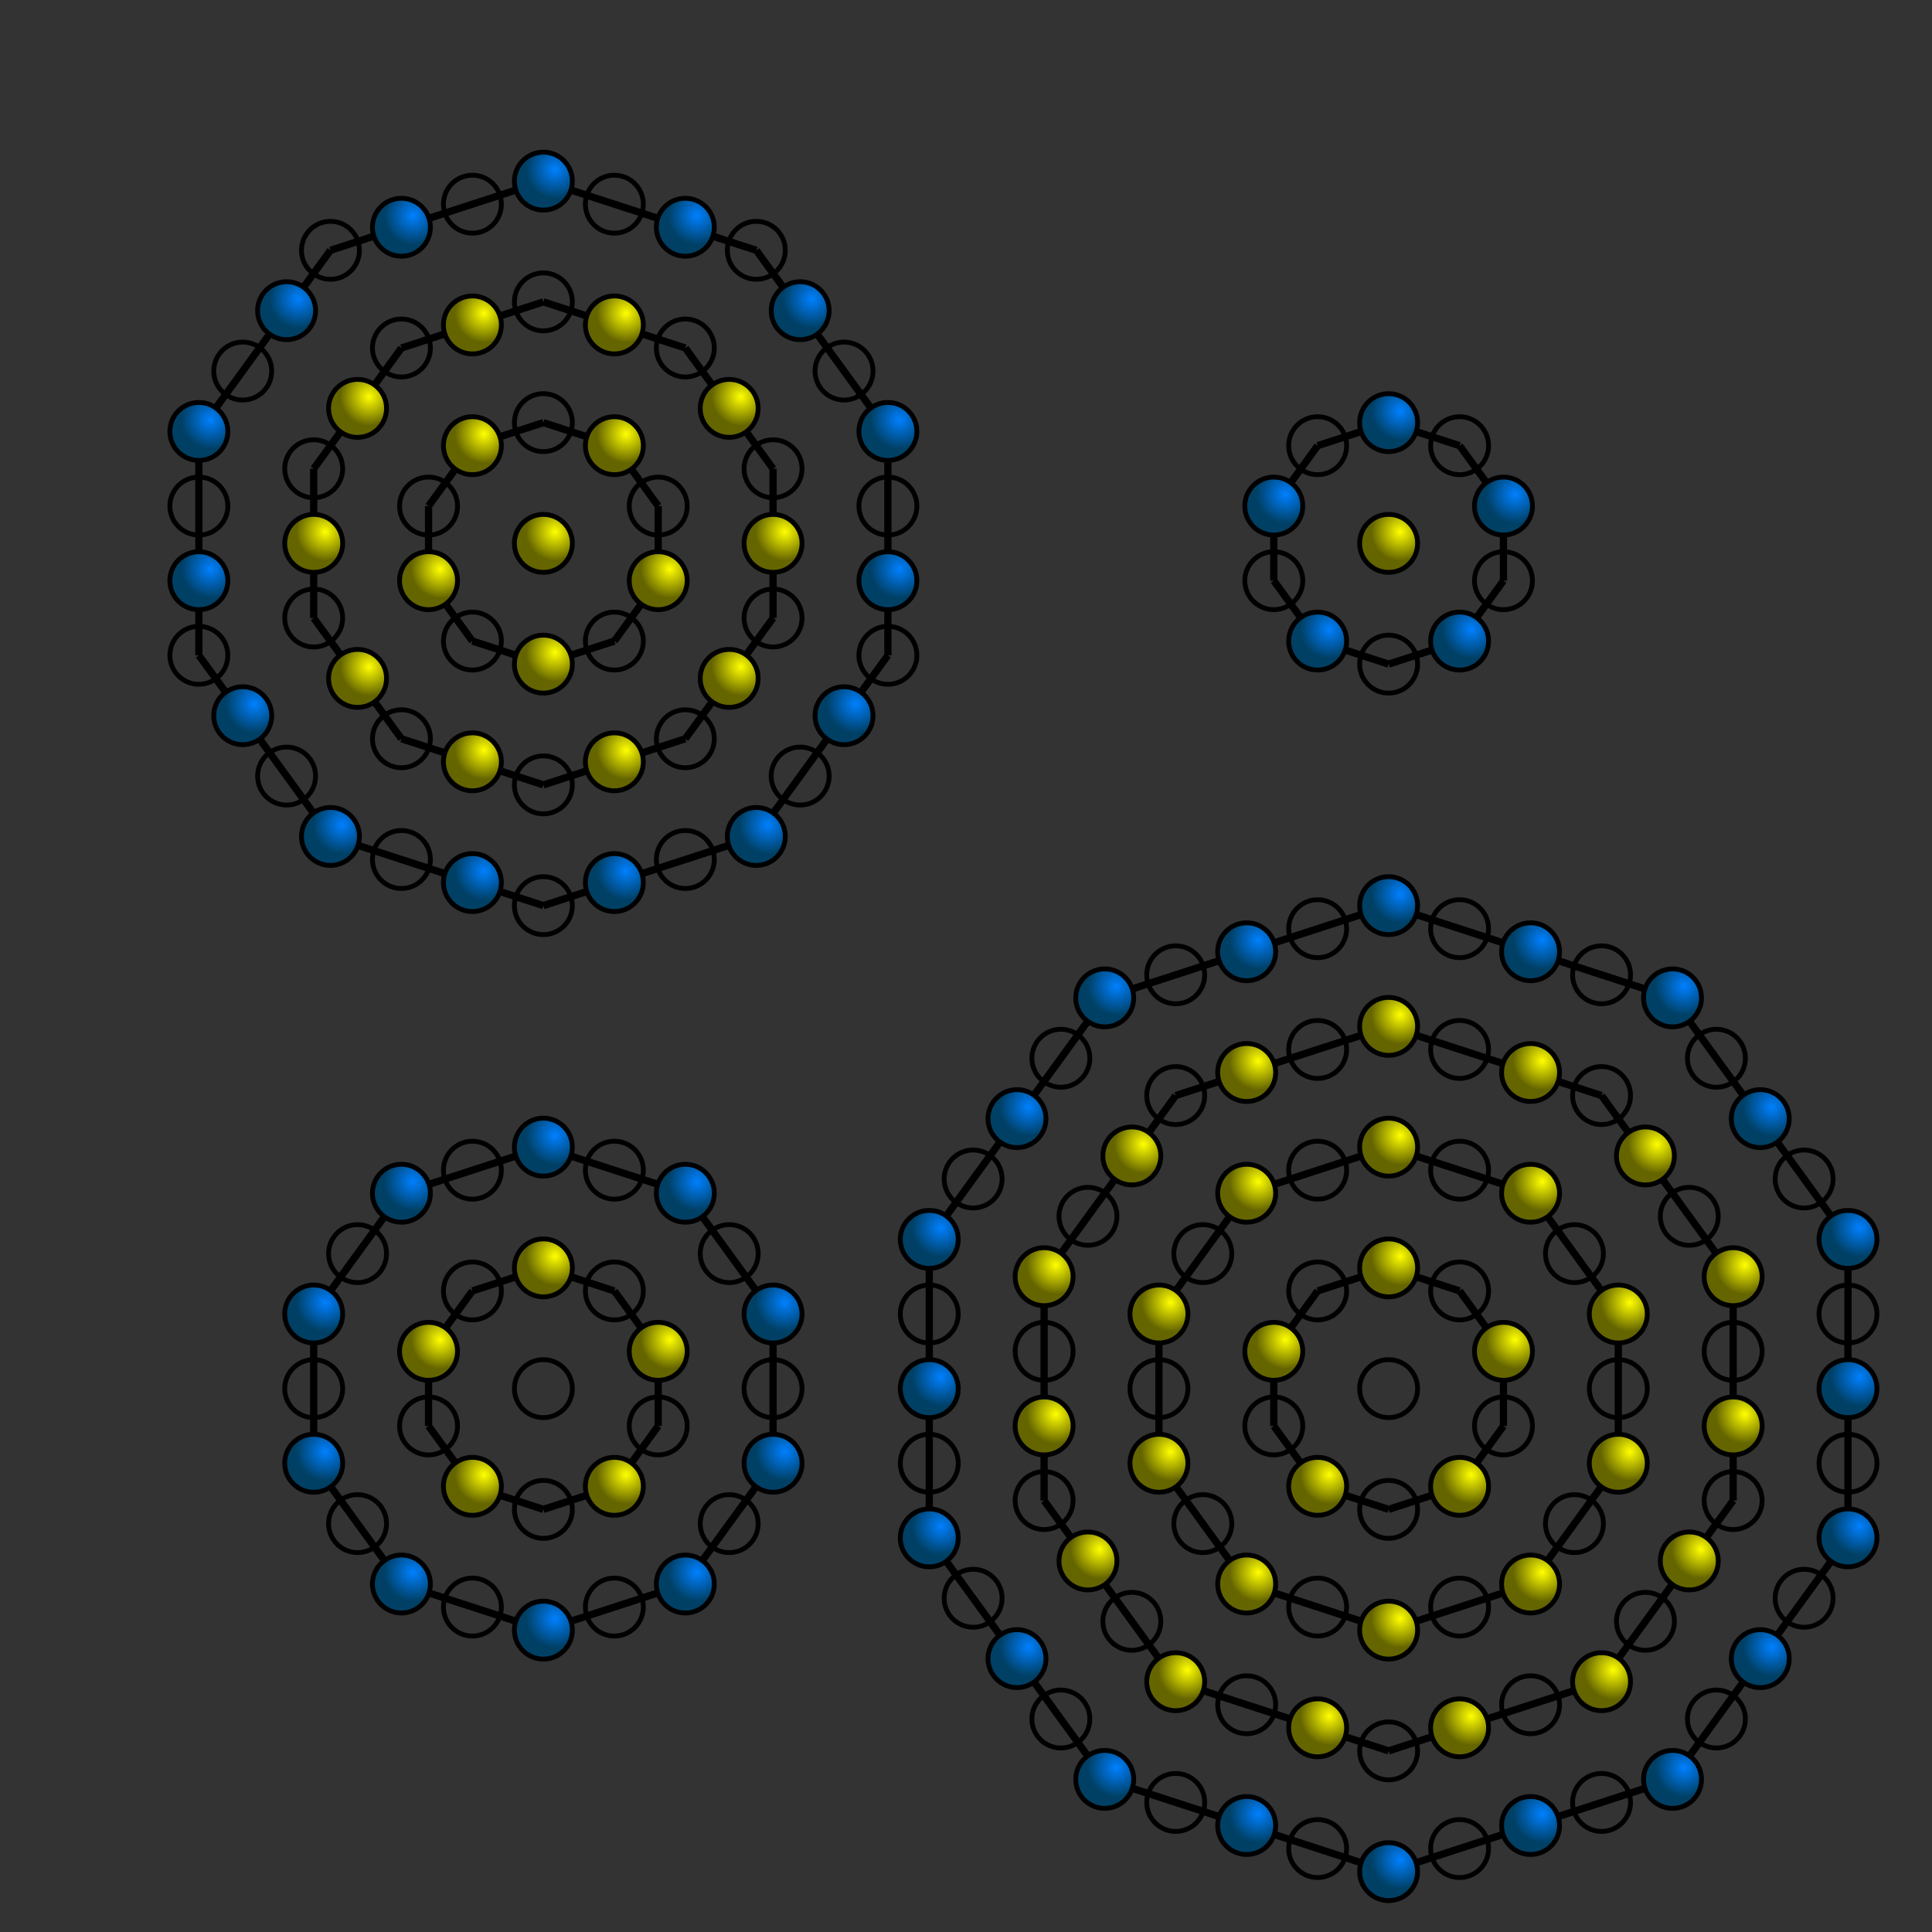 <svg xmlns="http://www.w3.org/2000/svg" xmlns:xlink="http://www.w3.org/1999/xlink" version="1.0" width="800" height="800"><rect width="100%" height="100%" fill="#333333" stroke="none"/><defs><radialGradient xlink:href="#a" id="c" cx=".7" cy=".3" r=".5"/><radialGradient xlink:href="#b" id="d" cx=".7" cy=".3" r=".5"/><linearGradient id="a"><stop style="stop-color:#ff0;stop-opacity:1" offset="0"/><stop style="stop-color:#656500;stop-opacity:1" offset="1"/></linearGradient><linearGradient id="b"><stop style="stop-color:#0080ff;stop-opacity:1" offset="0"/><stop style="stop-color:#004065;stop-opacity:1" offset="1"/></linearGradient></defs><path style="fill:none;stroke:#000;stroke-width:3;stroke-opacity:1;stroke-dasharray:none" d="m225 175 29.389 9.549M254.389 184.549l18.164 25M272.553 209.549v30.902M272.553 240.451l-18.164 25M254.389 265.451 225 275M225 275l-29.389-9.549M195.611 265.451l-18.164-25M177.447 240.451v-30.902M177.447 209.549l18.164-25M195.611 184.549 225 175M225 125l58.779 19.098M283.779 144.098l36.327 50M320.106 194.098v61.804M320.106 255.902l-36.327 50M283.779 305.902 225 325M225 325l-58.779-19.098M166.221 305.902l-36.327-50M129.894 255.902v-61.804M129.894 194.098l36.327-50M166.221 144.098 225 125M225 75l88.168 28.647M313.168 103.647l54.49 75M367.658 178.647v92.706M367.658 271.353l-54.49 75M313.168 346.353 225 375M225 375l-88.168-28.647M136.832 346.353l-54.491-75M82.341 271.353v-92.706M82.341 178.647l54.491-75M136.832 103.647 225 75"/><circle cx="225" cy="225" r="12" style="opacity:1;color:#000;fill:url(#c);fill-opacity:1;fill-rule:evenodd;stroke:#000;stroke-width:2;stroke-opacity:1;stroke-dasharray:none"/><circle cx="225" cy="175" r="12" style="opacity:1;color:#000;fill:url(#c);fill-opacity:1;fill-rule:evenodd;stroke:#000;stroke-width:2;stroke-opacity:1;stroke-dasharray:none"/><circle cx="254.389" cy="184.549" r="12" style="opacity:1;color:#000;fill:url(#c);fill-opacity:1;fill-rule:evenodd;stroke:#000;stroke-width:2;stroke-opacity:1;stroke-dasharray:none"/><circle cx="272.553" cy="209.549" r="12" style="opacity:1;color:#000;fill:url(#c);fill-opacity:1;fill-rule:evenodd;stroke:#000;stroke-width:2;stroke-opacity:1;stroke-dasharray:none"/><circle cx="272.553" cy="240.451" r="12" style="opacity:1;color:#000;fill:url(#c);fill-opacity:1;fill-rule:evenodd;stroke:#000;stroke-width:2;stroke-opacity:1;stroke-dasharray:none"/><circle cx="254.389" cy="265.451" r="12" style="opacity:1;color:#000;fill:url(#c);fill-opacity:1;fill-rule:evenodd;stroke:#000;stroke-width:2;stroke-opacity:1;stroke-dasharray:none"/><circle cx="225" cy="275" r="12" style="opacity:1;color:#000;fill:url(#c);fill-opacity:1;fill-rule:evenodd;stroke:#000;stroke-width:2;stroke-opacity:1;stroke-dasharray:none"/><circle cx="195.611" cy="265.451" r="12" style="opacity:1;color:#000;fill:url(#c);fill-opacity:1;fill-rule:evenodd;stroke:#000;stroke-width:2;stroke-opacity:1;stroke-dasharray:none"/><circle cx="177.447" cy="240.451" r="12" style="opacity:1;color:#000;fill:url(#c);fill-opacity:1;fill-rule:evenodd;stroke:#000;stroke-width:2;stroke-opacity:1;stroke-dasharray:none"/><circle cx="177.447" cy="209.549" r="12" style="opacity:1;color:#000;fill:url(#c);fill-opacity:1;fill-rule:evenodd;stroke:#000;stroke-width:2;stroke-opacity:1;stroke-dasharray:none"/><circle cx="195.611" cy="184.549" r="12" style="opacity:1;color:#000;fill:url(#c);fill-opacity:1;fill-rule:evenodd;stroke:#000;stroke-width:2;stroke-opacity:1;stroke-dasharray:none"/><circle cx="225" cy="125" r="12" style="opacity:1;color:#000;fill:url(#c);fill-opacity:1;fill-rule:evenodd;stroke:#000;stroke-width:2;stroke-opacity:1;stroke-dasharray:none"/><circle cx="254.389" cy="134.549" r="12" style="opacity:1;color:#000;fill:url(#c);fill-opacity:1;fill-rule:evenodd;stroke:#000;stroke-width:2;stroke-opacity:1;stroke-dasharray:none"/><circle cx="283.779" cy="144.098" r="12" style="opacity:1;color:#000;fill:url(#c);fill-opacity:1;fill-rule:evenodd;stroke:#000;stroke-width:2;stroke-opacity:1;stroke-dasharray:none"/><circle cx="301.942" cy="169.098" r="12" style="opacity:1;color:#000;fill:url(#c);fill-opacity:1;fill-rule:evenodd;stroke:#000;stroke-width:2;stroke-opacity:1;stroke-dasharray:none"/><circle cx="320.106" cy="194.098" r="12" style="opacity:1;color:#000;fill:url(#c);fill-opacity:1;fill-rule:evenodd;stroke:#000;stroke-width:2;stroke-opacity:1;stroke-dasharray:none"/><circle cx="320.106" cy="225" r="12" style="opacity:1;color:#000;fill:url(#c);fill-opacity:1;fill-rule:evenodd;stroke:#000;stroke-width:2;stroke-opacity:1;stroke-dasharray:none"/><circle cx="320.106" cy="255.902" r="12" style="opacity:1;color:#000;fill:url(#c);fill-opacity:1;fill-rule:evenodd;stroke:#000;stroke-width:2;stroke-opacity:1;stroke-dasharray:none"/><circle cx="301.942" cy="280.902" r="12" style="opacity:1;color:#000;fill:url(#c);fill-opacity:1;fill-rule:evenodd;stroke:#000;stroke-width:2;stroke-opacity:1;stroke-dasharray:none"/><circle cx="283.779" cy="305.902" r="12" style="opacity:1;color:#000;fill:url(#c);fill-opacity:1;fill-rule:evenodd;stroke:#000;stroke-width:2;stroke-opacity:1;stroke-dasharray:none"/><circle cx="254.389" cy="315.451" r="12" style="opacity:1;color:#000;fill:url(#c);fill-opacity:1;fill-rule:evenodd;stroke:#000;stroke-width:2;stroke-opacity:1;stroke-dasharray:none"/><circle cx="225" cy="325" r="12" style="opacity:1;color:#000;fill:url(#c);fill-opacity:1;fill-rule:evenodd;stroke:#000;stroke-width:2;stroke-opacity:1;stroke-dasharray:none"/><circle cx="195.611" cy="315.451" r="12" style="opacity:1;color:#000;fill:url(#c);fill-opacity:1;fill-rule:evenodd;stroke:#000;stroke-width:2;stroke-opacity:1;stroke-dasharray:none"/><circle cx="166.221" cy="305.902" r="12" style="opacity:1;color:#000;fill:url(#c);fill-opacity:1;fill-rule:evenodd;stroke:#000;stroke-width:2;stroke-opacity:1;stroke-dasharray:none"/><circle cx="148.058" cy="280.902" r="12" style="opacity:1;color:#000;fill:url(#c);fill-opacity:1;fill-rule:evenodd;stroke:#000;stroke-width:2;stroke-opacity:1;stroke-dasharray:none"/><circle cx="129.894" cy="255.902" r="12" style="opacity:1;color:#000;fill:url(#c);fill-opacity:1;fill-rule:evenodd;stroke:#000;stroke-width:2;stroke-opacity:1;stroke-dasharray:none"/><circle cx="129.894" cy="225" r="12" style="opacity:1;color:#000;fill:url(#c);fill-opacity:1;fill-rule:evenodd;stroke:#000;stroke-width:2;stroke-opacity:1;stroke-dasharray:none"/><circle cx="129.894" cy="194.098" r="12" style="opacity:1;color:#000;fill:url(#c);fill-opacity:1;fill-rule:evenodd;stroke:#000;stroke-width:2;stroke-opacity:1;stroke-dasharray:none"/><circle cx="148.058" cy="169.098" r="12" style="opacity:1;color:#000;fill:url(#c);fill-opacity:1;fill-rule:evenodd;stroke:#000;stroke-width:2;stroke-opacity:1;stroke-dasharray:none"/><circle cx="166.221" cy="144.098" r="12" style="opacity:1;color:#000;fill:url(#c);fill-opacity:1;fill-rule:evenodd;stroke:#000;stroke-width:2;stroke-opacity:1;stroke-dasharray:none"/><circle cx="195.611" cy="134.549" r="12" style="opacity:1;color:#000;fill:url(#c);fill-opacity:1;fill-rule:evenodd;stroke:#000;stroke-width:2;stroke-opacity:1;stroke-dasharray:none"/><circle cx="225" cy="75" r="12" style="opacity:1;color:#000;fill:url(#d);fill-opacity:1;fill-rule:evenodd;stroke:#000;stroke-width:2;stroke-opacity:1;stroke-dasharray:none"/><circle cx="254.389" cy="84.549" r="12" style="opacity:1;color:#000;fill:url(#d);fill-opacity:1;fill-rule:evenodd;stroke:#000;stroke-width:2;stroke-opacity:1;stroke-dasharray:none"/><circle cx="283.779" cy="94.098" r="12" style="opacity:1;color:#000;fill:url(#d);fill-opacity:1;fill-rule:evenodd;stroke:#000;stroke-width:2;stroke-opacity:1;stroke-dasharray:none"/><circle cx="313.168" cy="103.647" r="12" style="opacity:1;color:#000;fill:url(#d);fill-opacity:1;fill-rule:evenodd;stroke:#000;stroke-width:2;stroke-opacity:1;stroke-dasharray:none"/><circle cx="331.331" cy="128.647" r="12" style="opacity:1;color:#000;fill:url(#d);fill-opacity:1;fill-rule:evenodd;stroke:#000;stroke-width:2;stroke-opacity:1;stroke-dasharray:none"/><circle cx="349.495" cy="153.647" r="12" style="opacity:1;color:#000;fill:url(#d);fill-opacity:1;fill-rule:evenodd;stroke:#000;stroke-width:2;stroke-opacity:1;stroke-dasharray:none"/><circle cx="367.658" cy="178.647" r="12" style="opacity:1;color:#000;fill:url(#d);fill-opacity:1;fill-rule:evenodd;stroke:#000;stroke-width:2;stroke-opacity:1;stroke-dasharray:none"/><circle cx="367.658" cy="209.549" r="12" style="opacity:1;color:#000;fill:url(#d);fill-opacity:1;fill-rule:evenodd;stroke:#000;stroke-width:2;stroke-opacity:1;stroke-dasharray:none"/><circle cx="367.658" cy="240.451" r="12" style="opacity:1;color:#000;fill:url(#d);fill-opacity:1;fill-rule:evenodd;stroke:#000;stroke-width:2;stroke-opacity:1;stroke-dasharray:none"/><circle cx="367.658" cy="271.353" r="12" style="opacity:1;color:#000;fill:url(#d);fill-opacity:1;fill-rule:evenodd;stroke:#000;stroke-width:2;stroke-opacity:1;stroke-dasharray:none"/><circle cx="349.495" cy="296.353" r="12" style="opacity:1;color:#000;fill:url(#d);fill-opacity:1;fill-rule:evenodd;stroke:#000;stroke-width:2;stroke-opacity:1;stroke-dasharray:none"/><circle cx="331.331" cy="321.353" r="12" style="opacity:1;color:#000;fill:url(#d);fill-opacity:1;fill-rule:evenodd;stroke:#000;stroke-width:2;stroke-opacity:1;stroke-dasharray:none"/><circle cx="313.168" cy="346.353" r="12" style="opacity:1;color:#000;fill:url(#d);fill-opacity:1;fill-rule:evenodd;stroke:#000;stroke-width:2;stroke-opacity:1;stroke-dasharray:none"/><circle cx="283.779" cy="355.902" r="12" style="opacity:1;color:#000;fill:url(#d);fill-opacity:1;fill-rule:evenodd;stroke:#000;stroke-width:2;stroke-opacity:1;stroke-dasharray:none"/><circle cx="254.389" cy="365.451" r="12" style="opacity:1;color:#000;fill:url(#d);fill-opacity:1;fill-rule:evenodd;stroke:#000;stroke-width:2;stroke-opacity:1;stroke-dasharray:none"/><circle cx="225" cy="375" r="12" style="opacity:1;color:#000;fill:url(#d);fill-opacity:1;fill-rule:evenodd;stroke:#000;stroke-width:2;stroke-opacity:1;stroke-dasharray:none"/><circle cx="195.611" cy="365.451" r="12" style="opacity:1;color:#000;fill:url(#d);fill-opacity:1;fill-rule:evenodd;stroke:#000;stroke-width:2;stroke-opacity:1;stroke-dasharray:none"/><circle cx="166.221" cy="355.902" r="12" style="opacity:1;color:#000;fill:url(#d);fill-opacity:1;fill-rule:evenodd;stroke:#000;stroke-width:2;stroke-opacity:1;stroke-dasharray:none"/><circle cx="136.832" cy="346.353" r="12" style="opacity:1;color:#000;fill:url(#d);fill-opacity:1;fill-rule:evenodd;stroke:#000;stroke-width:2;stroke-opacity:1;stroke-dasharray:none"/><circle cx="118.669" cy="321.353" r="12" style="opacity:1;color:#000;fill:url(#d);fill-opacity:1;fill-rule:evenodd;stroke:#000;stroke-width:2;stroke-opacity:1;stroke-dasharray:none"/><circle cx="100.505" cy="296.353" r="12" style="opacity:1;color:#000;fill:url(#d);fill-opacity:1;fill-rule:evenodd;stroke:#000;stroke-width:2;stroke-opacity:1;stroke-dasharray:none"/><circle cx="82.341" cy="271.353" r="12" style="opacity:1;color:#000;fill:url(#d);fill-opacity:1;fill-rule:evenodd;stroke:#000;stroke-width:2;stroke-opacity:1;stroke-dasharray:none"/><circle cx="82.341" cy="240.451" r="12" style="opacity:1;color:#000;fill:url(#d);fill-opacity:1;fill-rule:evenodd;stroke:#000;stroke-width:2;stroke-opacity:1;stroke-dasharray:none"/><circle cx="82.341" cy="209.549" r="12" style="opacity:1;color:#000;fill:url(#d);fill-opacity:1;fill-rule:evenodd;stroke:#000;stroke-width:2;stroke-opacity:1;stroke-dasharray:none"/><circle cx="82.341" cy="178.647" r="12" style="opacity:1;color:#000;fill:url(#d);fill-opacity:1;fill-rule:evenodd;stroke:#000;stroke-width:2;stroke-opacity:1;stroke-dasharray:none"/><circle cx="100.505" cy="153.647" r="12" style="opacity:1;color:#000;fill:url(#d);fill-opacity:1;fill-rule:evenodd;stroke:#000;stroke-width:2;stroke-opacity:1;stroke-dasharray:none"/><circle cx="118.669" cy="128.647" r="12" style="opacity:1;color:#000;fill:url(#d);fill-opacity:1;fill-rule:evenodd;stroke:#000;stroke-width:2;stroke-opacity:1;stroke-dasharray:none"/><circle cx="136.832" cy="103.647" r="12" style="opacity:1;color:#000;fill:url(#d);fill-opacity:1;fill-rule:evenodd;stroke:#000;stroke-width:2;stroke-opacity:1;stroke-dasharray:none"/><circle cx="166.221" cy="94.098" r="12" style="opacity:1;color:#000;fill:url(#d);fill-opacity:1;fill-rule:evenodd;stroke:#000;stroke-width:2;stroke-opacity:1;stroke-dasharray:none"/><circle cx="195.611" cy="84.549" r="12" style="opacity:1;color:#000;fill:url(#d);fill-opacity:1;fill-rule:evenodd;stroke:#000;stroke-width:2;stroke-opacity:1;stroke-dasharray:none"/><path style="fill:none;stroke:#000;stroke-width:3;stroke-opacity:1;stroke-dasharray:none" d="m225 525 29.389 9.549M254.389 534.549l18.164 25M272.553 559.549v30.902M272.553 590.451l-18.164 25M254.389 615.451 225 625M225 625l-29.389-9.549M195.611 615.451l-18.164-25M177.447 590.451v-30.902M177.447 559.549l18.164-25M195.611 534.549 225 525M225 475l58.779 19.098M283.779 494.098l36.327 50M320.106 544.098v61.804M320.106 605.902l-36.327 50M283.779 655.902 225 675M225 675l-58.779-19.098M166.221 655.902l-36.327-50M129.894 605.902v-61.804M129.894 544.098l36.327-50M166.221 494.098 225 475"/><circle cx="225" cy="575" r="12" style="opacity:1;color:#000;fill:url(#c);fill-opacity:1;fill-rule:evenodd;stroke:#000;stroke-width:2;stroke-opacity:1;stroke-dasharray:none"/><circle cx="225" cy="525" r="12" style="opacity:1;color:#000;fill:url(#c);fill-opacity:1;fill-rule:evenodd;stroke:#000;stroke-width:2;stroke-opacity:1;stroke-dasharray:none"/><circle cx="254.389" cy="534.549" r="12" style="opacity:1;color:#000;fill:url(#c);fill-opacity:1;fill-rule:evenodd;stroke:#000;stroke-width:2;stroke-opacity:1;stroke-dasharray:none"/><circle cx="272.553" cy="559.549" r="12" style="opacity:1;color:#000;fill:url(#c);fill-opacity:1;fill-rule:evenodd;stroke:#000;stroke-width:2;stroke-opacity:1;stroke-dasharray:none"/><circle cx="272.553" cy="590.451" r="12" style="opacity:1;color:#000;fill:url(#c);fill-opacity:1;fill-rule:evenodd;stroke:#000;stroke-width:2;stroke-opacity:1;stroke-dasharray:none"/><circle cx="254.389" cy="615.451" r="12" style="opacity:1;color:#000;fill:url(#c);fill-opacity:1;fill-rule:evenodd;stroke:#000;stroke-width:2;stroke-opacity:1;stroke-dasharray:none"/><circle cx="225" cy="625" r="12" style="opacity:1;color:#000;fill:url(#c);fill-opacity:1;fill-rule:evenodd;stroke:#000;stroke-width:2;stroke-opacity:1;stroke-dasharray:none"/><circle cx="195.611" cy="615.451" r="12" style="opacity:1;color:#000;fill:url(#c);fill-opacity:1;fill-rule:evenodd;stroke:#000;stroke-width:2;stroke-opacity:1;stroke-dasharray:none"/><circle cx="177.447" cy="590.451" r="12" style="opacity:1;color:#000;fill:url(#c);fill-opacity:1;fill-rule:evenodd;stroke:#000;stroke-width:2;stroke-opacity:1;stroke-dasharray:none"/><circle cx="177.447" cy="559.549" r="12" style="opacity:1;color:#000;fill:url(#c);fill-opacity:1;fill-rule:evenodd;stroke:#000;stroke-width:2;stroke-opacity:1;stroke-dasharray:none"/><circle cx="195.611" cy="534.549" r="12" style="opacity:1;color:#000;fill:url(#c);fill-opacity:1;fill-rule:evenodd;stroke:#000;stroke-width:2;stroke-opacity:1;stroke-dasharray:none"/><circle cx="225" cy="475" r="12" style="opacity:1;color:#000;fill:url(#d);fill-opacity:1;fill-rule:evenodd;stroke:#000;stroke-width:2;stroke-opacity:1;stroke-dasharray:none"/><circle cx="254.389" cy="484.549" r="12" style="opacity:1;color:#000;fill:url(#d);fill-opacity:1;fill-rule:evenodd;stroke:#000;stroke-width:2;stroke-opacity:1;stroke-dasharray:none"/><circle cx="283.779" cy="494.098" r="12" style="opacity:1;color:#000;fill:url(#d);fill-opacity:1;fill-rule:evenodd;stroke:#000;stroke-width:2;stroke-opacity:1;stroke-dasharray:none"/><circle cx="301.942" cy="519.098" r="12" style="opacity:1;color:#000;fill:url(#d);fill-opacity:1;fill-rule:evenodd;stroke:#000;stroke-width:2;stroke-opacity:1;stroke-dasharray:none"/><circle cx="320.106" cy="544.098" r="12" style="opacity:1;color:#000;fill:url(#d);fill-opacity:1;fill-rule:evenodd;stroke:#000;stroke-width:2;stroke-opacity:1;stroke-dasharray:none"/><circle cx="320.106" cy="575" r="12" style="opacity:1;color:#000;fill:url(#d);fill-opacity:1;fill-rule:evenodd;stroke:#000;stroke-width:2;stroke-opacity:1;stroke-dasharray:none"/><circle cx="320.106" cy="605.902" r="12" style="opacity:1;color:#000;fill:url(#d);fill-opacity:1;fill-rule:evenodd;stroke:#000;stroke-width:2;stroke-opacity:1;stroke-dasharray:none"/><circle cx="301.942" cy="630.902" r="12" style="opacity:1;color:#000;fill:url(#d);fill-opacity:1;fill-rule:evenodd;stroke:#000;stroke-width:2;stroke-opacity:1;stroke-dasharray:none"/><circle cx="283.779" cy="655.902" r="12" style="opacity:1;color:#000;fill:url(#d);fill-opacity:1;fill-rule:evenodd;stroke:#000;stroke-width:2;stroke-opacity:1;stroke-dasharray:none"/><circle cx="254.389" cy="665.451" r="12" style="opacity:1;color:#000;fill:url(#d);fill-opacity:1;fill-rule:evenodd;stroke:#000;stroke-width:2;stroke-opacity:1;stroke-dasharray:none"/><circle cx="225" cy="675" r="12" style="opacity:1;color:#000;fill:url(#d);fill-opacity:1;fill-rule:evenodd;stroke:#000;stroke-width:2;stroke-opacity:1;stroke-dasharray:none"/><circle cx="195.611" cy="665.451" r="12" style="opacity:1;color:#000;fill:url(#d);fill-opacity:1;fill-rule:evenodd;stroke:#000;stroke-width:2;stroke-opacity:1;stroke-dasharray:none"/><circle cx="166.221" cy="655.902" r="12" style="opacity:1;color:#000;fill:url(#d);fill-opacity:1;fill-rule:evenodd;stroke:#000;stroke-width:2;stroke-opacity:1;stroke-dasharray:none"/><circle cx="148.058" cy="630.902" r="12" style="opacity:1;color:#000;fill:url(#d);fill-opacity:1;fill-rule:evenodd;stroke:#000;stroke-width:2;stroke-opacity:1;stroke-dasharray:none"/><circle cx="129.894" cy="605.902" r="12" style="opacity:1;color:#000;fill:url(#d);fill-opacity:1;fill-rule:evenodd;stroke:#000;stroke-width:2;stroke-opacity:1;stroke-dasharray:none"/><circle cx="129.894" cy="575" r="12" style="opacity:1;color:#000;fill:url(#d);fill-opacity:1;fill-rule:evenodd;stroke:#000;stroke-width:2;stroke-opacity:1;stroke-dasharray:none"/><circle cx="129.894" cy="544.098" r="12" style="opacity:1;color:#000;fill:url(#d);fill-opacity:1;fill-rule:evenodd;stroke:#000;stroke-width:2;stroke-opacity:1;stroke-dasharray:none"/><circle cx="148.058" cy="519.098" r="12" style="opacity:1;color:#000;fill:url(#d);fill-opacity:1;fill-rule:evenodd;stroke:#000;stroke-width:2;stroke-opacity:1;stroke-dasharray:none"/><circle cx="166.221" cy="494.098" r="12" style="opacity:1;color:#000;fill:url(#d);fill-opacity:1;fill-rule:evenodd;stroke:#000;stroke-width:2;stroke-opacity:1;stroke-dasharray:none"/><circle cx="195.611" cy="484.549" r="12" style="opacity:1;color:#000;fill:url(#d);fill-opacity:1;fill-rule:evenodd;stroke:#000;stroke-width:2;stroke-opacity:1;stroke-dasharray:none"/><path style="fill:none;stroke:#000;stroke-width:3;stroke-opacity:1;stroke-dasharray:none" d="m575 175 29.389 9.549M604.389 184.549l18.164 25M622.553 209.549v30.902M622.553 240.451l-18.164 25M604.389 265.451 575 275M575 275l-29.389-9.549M545.611 265.451l-18.164-25M527.447 240.451v-30.902M527.447 209.549l18.164-25M545.611 184.549 575 175"/><circle cx="575" cy="225" r="12" style="opacity:1;color:#000;fill:url(#c);fill-opacity:1;fill-rule:evenodd;stroke:#000;stroke-width:2;stroke-opacity:1;stroke-dasharray:none"/><circle cx="575" cy="175" r="12" style="opacity:1;color:#000;fill:url(#d);fill-opacity:1;fill-rule:evenodd;stroke:#000;stroke-width:2;stroke-opacity:1;stroke-dasharray:none"/><circle cx="604.389" cy="184.549" r="12" style="opacity:1;color:#000;fill:url(#d);fill-opacity:1;fill-rule:evenodd;stroke:#000;stroke-width:2;stroke-opacity:1;stroke-dasharray:none"/><circle cx="622.553" cy="209.549" r="12" style="opacity:1;color:#000;fill:url(#d);fill-opacity:1;fill-rule:evenodd;stroke:#000;stroke-width:2;stroke-opacity:1;stroke-dasharray:none"/><circle cx="622.553" cy="240.451" r="12" style="opacity:1;color:#000;fill:url(#d);fill-opacity:1;fill-rule:evenodd;stroke:#000;stroke-width:2;stroke-opacity:1;stroke-dasharray:none"/><circle cx="604.389" cy="265.451" r="12" style="opacity:1;color:#000;fill:url(#d);fill-opacity:1;fill-rule:evenodd;stroke:#000;stroke-width:2;stroke-opacity:1;stroke-dasharray:none"/><circle cx="575" cy="275" r="12" style="opacity:1;color:#000;fill:url(#d);fill-opacity:1;fill-rule:evenodd;stroke:#000;stroke-width:2;stroke-opacity:1;stroke-dasharray:none"/><circle cx="545.611" cy="265.451" r="12" style="opacity:1;color:#000;fill:url(#d);fill-opacity:1;fill-rule:evenodd;stroke:#000;stroke-width:2;stroke-opacity:1;stroke-dasharray:none"/><circle cx="527.447" cy="240.451" r="12" style="opacity:1;color:#000;fill:url(#d);fill-opacity:1;fill-rule:evenodd;stroke:#000;stroke-width:2;stroke-opacity:1;stroke-dasharray:none"/><circle cx="527.447" cy="209.549" r="12" style="opacity:1;color:#000;fill:url(#d);fill-opacity:1;fill-rule:evenodd;stroke:#000;stroke-width:2;stroke-opacity:1;stroke-dasharray:none"/><circle cx="545.611" cy="184.549" r="12" style="opacity:1;color:#000;fill:url(#d);fill-opacity:1;fill-rule:evenodd;stroke:#000;stroke-width:2;stroke-opacity:1;stroke-dasharray:none"/><path style="fill:none;stroke:#000;stroke-width:3;stroke-opacity:1;stroke-dasharray:none" d="m575 525 29.389 9.549M604.389 534.549l18.164 25M622.553 559.549v30.902M622.553 590.451l-18.164 25M604.389 615.451 575 625M575 625l-29.389-9.549M545.611 615.451l-18.164-25M527.447 590.451v-30.902M527.447 559.549l18.164-25M545.611 534.549 575 525M575 475l58.779 19.098M633.779 494.098l36.327 50M670.106 544.098v61.804M670.106 605.902l-36.327 50M633.779 655.902 575 675M575 675l-58.779-19.098M516.221 655.902l-36.327-50M479.894 605.902v-61.804M479.894 544.098l36.327-50M516.221 494.098 575 475M575 425l88.168 28.647M663.168 453.647l54.49 75M717.658 528.647v92.706M717.658 621.353l-54.49 75M663.168 696.353 575 725M575 725l-88.168-28.647M486.832 696.353l-54.49-75M432.342 621.353v-92.706M432.342 528.647l54.49-75M486.832 453.647 575 425M575 375l117.557 38.197M692.557 413.197l72.654 100M765.211 513.197v123.606M765.211 636.803l-72.654 100M692.557 736.803 575 775M575 775l-117.557-38.197M457.443 736.803l-72.654-100M384.789 636.803V513.197M384.789 513.197l72.654-100M457.443 413.197 575 375"/><circle cx="575" cy="575" r="12" style="opacity:1;color:#000;fill:url(#c);fill-opacity:1;fill-rule:evenodd;stroke:#000;stroke-width:2;stroke-opacity:1;stroke-dasharray:none"/><circle cx="575" cy="525" r="12" style="opacity:1;color:#000;fill:url(#c);fill-opacity:1;fill-rule:evenodd;stroke:#000;stroke-width:2;stroke-opacity:1;stroke-dasharray:none"/><circle cx="604.389" cy="534.549" r="12" style="opacity:1;color:#000;fill:url(#c);fill-opacity:1;fill-rule:evenodd;stroke:#000;stroke-width:2;stroke-opacity:1;stroke-dasharray:none"/><circle cx="622.553" cy="559.549" r="12" style="opacity:1;color:#000;fill:url(#c);fill-opacity:1;fill-rule:evenodd;stroke:#000;stroke-width:2;stroke-opacity:1;stroke-dasharray:none"/><circle cx="622.553" cy="590.451" r="12" style="opacity:1;color:#000;fill:url(#c);fill-opacity:1;fill-rule:evenodd;stroke:#000;stroke-width:2;stroke-opacity:1;stroke-dasharray:none"/><circle cx="604.389" cy="615.451" r="12" style="opacity:1;color:#000;fill:url(#c);fill-opacity:1;fill-rule:evenodd;stroke:#000;stroke-width:2;stroke-opacity:1;stroke-dasharray:none"/><circle cx="575" cy="625" r="12" style="opacity:1;color:#000;fill:url(#c);fill-opacity:1;fill-rule:evenodd;stroke:#000;stroke-width:2;stroke-opacity:1;stroke-dasharray:none"/><circle cx="545.611" cy="615.451" r="12" style="opacity:1;color:#000;fill:url(#c);fill-opacity:1;fill-rule:evenodd;stroke:#000;stroke-width:2;stroke-opacity:1;stroke-dasharray:none"/><circle cx="527.447" cy="590.451" r="12" style="opacity:1;color:#000;fill:url(#c);fill-opacity:1;fill-rule:evenodd;stroke:#000;stroke-width:2;stroke-opacity:1;stroke-dasharray:none"/><circle cx="527.447" cy="559.549" r="12" style="opacity:1;color:#000;fill:url(#c);fill-opacity:1;fill-rule:evenodd;stroke:#000;stroke-width:2;stroke-opacity:1;stroke-dasharray:none"/><circle cx="545.611" cy="534.549" r="12" style="opacity:1;color:#000;fill:url(#c);fill-opacity:1;fill-rule:evenodd;stroke:#000;stroke-width:2;stroke-opacity:1;stroke-dasharray:none"/><circle cx="575" cy="475" r="12" style="opacity:1;color:#000;fill:url(#c);fill-opacity:1;fill-rule:evenodd;stroke:#000;stroke-width:2;stroke-opacity:1;stroke-dasharray:none"/><circle cx="604.389" cy="484.549" r="12" style="opacity:1;color:#000;fill:url(#c);fill-opacity:1;fill-rule:evenodd;stroke:#000;stroke-width:2;stroke-opacity:1;stroke-dasharray:none"/><circle cx="633.779" cy="494.098" r="12" style="opacity:1;color:#000;fill:url(#c);fill-opacity:1;fill-rule:evenodd;stroke:#000;stroke-width:2;stroke-opacity:1;stroke-dasharray:none"/><circle cx="651.942" cy="519.098" r="12" style="opacity:1;color:#000;fill:url(#c);fill-opacity:1;fill-rule:evenodd;stroke:#000;stroke-width:2;stroke-opacity:1;stroke-dasharray:none"/><circle cx="670.106" cy="544.098" r="12" style="opacity:1;color:#000;fill:url(#c);fill-opacity:1;fill-rule:evenodd;stroke:#000;stroke-width:2;stroke-opacity:1;stroke-dasharray:none"/><circle cx="670.106" cy="575" r="12" style="opacity:1;color:#000;fill:url(#c);fill-opacity:1;fill-rule:evenodd;stroke:#000;stroke-width:2;stroke-opacity:1;stroke-dasharray:none"/><circle cx="670.106" cy="605.902" r="12" style="opacity:1;color:#000;fill:url(#c);fill-opacity:1;fill-rule:evenodd;stroke:#000;stroke-width:2;stroke-opacity:1;stroke-dasharray:none"/><circle cx="651.942" cy="630.902" r="12" style="opacity:1;color:#000;fill:url(#c);fill-opacity:1;fill-rule:evenodd;stroke:#000;stroke-width:2;stroke-opacity:1;stroke-dasharray:none"/><circle cx="633.779" cy="655.902" r="12" style="opacity:1;color:#000;fill:url(#c);fill-opacity:1;fill-rule:evenodd;stroke:#000;stroke-width:2;stroke-opacity:1;stroke-dasharray:none"/><circle cx="604.389" cy="665.451" r="12" style="opacity:1;color:#000;fill:url(#c);fill-opacity:1;fill-rule:evenodd;stroke:#000;stroke-width:2;stroke-opacity:1;stroke-dasharray:none"/><circle cx="575" cy="675" r="12" style="opacity:1;color:#000;fill:url(#c);fill-opacity:1;fill-rule:evenodd;stroke:#000;stroke-width:2;stroke-opacity:1;stroke-dasharray:none"/><circle cx="545.611" cy="665.451" r="12" style="opacity:1;color:#000;fill:url(#c);fill-opacity:1;fill-rule:evenodd;stroke:#000;stroke-width:2;stroke-opacity:1;stroke-dasharray:none"/><circle cx="516.221" cy="655.902" r="12" style="opacity:1;color:#000;fill:url(#c);fill-opacity:1;fill-rule:evenodd;stroke:#000;stroke-width:2;stroke-opacity:1;stroke-dasharray:none"/><circle cx="498.058" cy="630.902" r="12" style="opacity:1;color:#000;fill:url(#c);fill-opacity:1;fill-rule:evenodd;stroke:#000;stroke-width:2;stroke-opacity:1;stroke-dasharray:none"/><circle cx="479.894" cy="605.902" r="12" style="opacity:1;color:#000;fill:url(#c);fill-opacity:1;fill-rule:evenodd;stroke:#000;stroke-width:2;stroke-opacity:1;stroke-dasharray:none"/><circle cx="479.894" cy="575" r="12" style="opacity:1;color:#000;fill:url(#c);fill-opacity:1;fill-rule:evenodd;stroke:#000;stroke-width:2;stroke-opacity:1;stroke-dasharray:none"/><circle cx="479.894" cy="544.098" r="12" style="opacity:1;color:#000;fill:url(#c);fill-opacity:1;fill-rule:evenodd;stroke:#000;stroke-width:2;stroke-opacity:1;stroke-dasharray:none"/><circle cx="498.058" cy="519.098" r="12" style="opacity:1;color:#000;fill:url(#c);fill-opacity:1;fill-rule:evenodd;stroke:#000;stroke-width:2;stroke-opacity:1;stroke-dasharray:none"/><circle cx="516.221" cy="494.098" r="12" style="opacity:1;color:#000;fill:url(#c);fill-opacity:1;fill-rule:evenodd;stroke:#000;stroke-width:2;stroke-opacity:1;stroke-dasharray:none"/><circle cx="545.611" cy="484.549" r="12" style="opacity:1;color:#000;fill:url(#c);fill-opacity:1;fill-rule:evenodd;stroke:#000;stroke-width:2;stroke-opacity:1;stroke-dasharray:none"/><circle cx="575" cy="425" r="12" style="opacity:1;color:#000;fill:url(#c);fill-opacity:1;fill-rule:evenodd;stroke:#000;stroke-width:2;stroke-opacity:1;stroke-dasharray:none"/><circle cx="604.389" cy="434.549" r="12" style="opacity:1;color:#000;fill:url(#c);fill-opacity:1;fill-rule:evenodd;stroke:#000;stroke-width:2;stroke-opacity:1;stroke-dasharray:none"/><circle cx="633.779" cy="444.098" r="12" style="opacity:1;color:#000;fill:url(#c);fill-opacity:1;fill-rule:evenodd;stroke:#000;stroke-width:2;stroke-opacity:1;stroke-dasharray:none"/><circle cx="663.168" cy="453.647" r="12" style="opacity:1;color:#000;fill:url(#c);fill-opacity:1;fill-rule:evenodd;stroke:#000;stroke-width:2;stroke-opacity:1;stroke-dasharray:none"/><circle cx="681.331" cy="478.647" r="12" style="opacity:1;color:#000;fill:url(#c);fill-opacity:1;fill-rule:evenodd;stroke:#000;stroke-width:2;stroke-opacity:1;stroke-dasharray:none"/><circle cx="699.495" cy="503.647" r="12" style="opacity:1;color:#000;fill:url(#c);fill-opacity:1;fill-rule:evenodd;stroke:#000;stroke-width:2;stroke-opacity:1;stroke-dasharray:none"/><circle cx="717.658" cy="528.647" r="12" style="opacity:1;color:#000;fill:url(#c);fill-opacity:1;fill-rule:evenodd;stroke:#000;stroke-width:2;stroke-opacity:1;stroke-dasharray:none"/><circle cx="717.658" cy="559.549" r="12" style="opacity:1;color:#000;fill:url(#c);fill-opacity:1;fill-rule:evenodd;stroke:#000;stroke-width:2;stroke-opacity:1;stroke-dasharray:none"/><circle cx="717.658" cy="590.451" r="12" style="opacity:1;color:#000;fill:url(#c);fill-opacity:1;fill-rule:evenodd;stroke:#000;stroke-width:2;stroke-opacity:1;stroke-dasharray:none"/><circle cx="717.658" cy="621.353" r="12" style="opacity:1;color:#000;fill:url(#c);fill-opacity:1;fill-rule:evenodd;stroke:#000;stroke-width:2;stroke-opacity:1;stroke-dasharray:none"/><circle cx="699.495" cy="646.353" r="12" style="opacity:1;color:#000;fill:url(#c);fill-opacity:1;fill-rule:evenodd;stroke:#000;stroke-width:2;stroke-opacity:1;stroke-dasharray:none"/><circle cx="681.331" cy="671.353" r="12" style="opacity:1;color:#000;fill:url(#c);fill-opacity:1;fill-rule:evenodd;stroke:#000;stroke-width:2;stroke-opacity:1;stroke-dasharray:none"/><circle cx="663.168" cy="696.353" r="12" style="opacity:1;color:#000;fill:url(#c);fill-opacity:1;fill-rule:evenodd;stroke:#000;stroke-width:2;stroke-opacity:1;stroke-dasharray:none"/><circle cx="633.779" cy="705.902" r="12" style="opacity:1;color:#000;fill:url(#c);fill-opacity:1;fill-rule:evenodd;stroke:#000;stroke-width:2;stroke-opacity:1;stroke-dasharray:none"/><circle cx="604.389" cy="715.451" r="12" style="opacity:1;color:#000;fill:url(#c);fill-opacity:1;fill-rule:evenodd;stroke:#000;stroke-width:2;stroke-opacity:1;stroke-dasharray:none"/><circle cx="575" cy="725" r="12" style="opacity:1;color:#000;fill:url(#c);fill-opacity:1;fill-rule:evenodd;stroke:#000;stroke-width:2;stroke-opacity:1;stroke-dasharray:none"/><circle cx="545.611" cy="715.451" r="12" style="opacity:1;color:#000;fill:url(#c);fill-opacity:1;fill-rule:evenodd;stroke:#000;stroke-width:2;stroke-opacity:1;stroke-dasharray:none"/><circle cx="516.221" cy="705.902" r="12" style="opacity:1;color:#000;fill:url(#c);fill-opacity:1;fill-rule:evenodd;stroke:#000;stroke-width:2;stroke-opacity:1;stroke-dasharray:none"/><circle cx="486.832" cy="696.353" r="12" style="opacity:1;color:#000;fill:url(#c);fill-opacity:1;fill-rule:evenodd;stroke:#000;stroke-width:2;stroke-opacity:1;stroke-dasharray:none"/><circle cx="468.669" cy="671.353" r="12" style="opacity:1;color:#000;fill:url(#c);fill-opacity:1;fill-rule:evenodd;stroke:#000;stroke-width:2;stroke-opacity:1;stroke-dasharray:none"/><circle cx="450.505" cy="646.353" r="12" style="opacity:1;color:#000;fill:url(#c);fill-opacity:1;fill-rule:evenodd;stroke:#000;stroke-width:2;stroke-opacity:1;stroke-dasharray:none"/><circle cx="432.342" cy="621.353" r="12" style="opacity:1;color:#000;fill:url(#c);fill-opacity:1;fill-rule:evenodd;stroke:#000;stroke-width:2;stroke-opacity:1;stroke-dasharray:none"/><circle cx="432.342" cy="590.451" r="12" style="opacity:1;color:#000;fill:url(#c);fill-opacity:1;fill-rule:evenodd;stroke:#000;stroke-width:2;stroke-opacity:1;stroke-dasharray:none"/><circle cx="432.342" cy="559.549" r="12" style="opacity:1;color:#000;fill:url(#c);fill-opacity:1;fill-rule:evenodd;stroke:#000;stroke-width:2;stroke-opacity:1;stroke-dasharray:none"/><circle cx="432.342" cy="528.647" r="12" style="opacity:1;color:#000;fill:url(#c);fill-opacity:1;fill-rule:evenodd;stroke:#000;stroke-width:2;stroke-opacity:1;stroke-dasharray:none"/><circle cx="450.505" cy="503.647" r="12" style="opacity:1;color:#000;fill:url(#c);fill-opacity:1;fill-rule:evenodd;stroke:#000;stroke-width:2;stroke-opacity:1;stroke-dasharray:none"/><circle cx="468.669" cy="478.647" r="12" style="opacity:1;color:#000;fill:url(#c);fill-opacity:1;fill-rule:evenodd;stroke:#000;stroke-width:2;stroke-opacity:1;stroke-dasharray:none"/><circle cx="486.832" cy="453.647" r="12" style="opacity:1;color:#000;fill:url(#c);fill-opacity:1;fill-rule:evenodd;stroke:#000;stroke-width:2;stroke-opacity:1;stroke-dasharray:none"/><circle cx="516.221" cy="444.098" r="12" style="opacity:1;color:#000;fill:url(#c);fill-opacity:1;fill-rule:evenodd;stroke:#000;stroke-width:2;stroke-opacity:1;stroke-dasharray:none"/><circle cx="545.611" cy="434.549" r="12" style="opacity:1;color:#000;fill:url(#c);fill-opacity:1;fill-rule:evenodd;stroke:#000;stroke-width:2;stroke-opacity:1;stroke-dasharray:none"/><circle cx="575" cy="375" r="12" style="opacity:1;color:#000;fill:url(#d);fill-opacity:1;fill-rule:evenodd;stroke:#000;stroke-width:2;stroke-opacity:1;stroke-dasharray:none"/><circle cx="604.389" cy="384.549" r="12" style="opacity:1;color:#000;fill:url(#d);fill-opacity:1;fill-rule:evenodd;stroke:#000;stroke-width:2;stroke-opacity:1;stroke-dasharray:none"/><circle cx="633.779" cy="394.098" r="12" style="opacity:1;color:#000;fill:url(#d);fill-opacity:1;fill-rule:evenodd;stroke:#000;stroke-width:2;stroke-opacity:1;stroke-dasharray:none"/><circle cx="663.168" cy="403.647" r="12" style="opacity:1;color:#000;fill:url(#d);fill-opacity:1;fill-rule:evenodd;stroke:#000;stroke-width:2;stroke-opacity:1;stroke-dasharray:none"/><circle cx="692.557" cy="413.197" r="12" style="opacity:1;color:#000;fill:url(#d);fill-opacity:1;fill-rule:evenodd;stroke:#000;stroke-width:2;stroke-opacity:1;stroke-dasharray:none"/><circle cx="710.721" cy="438.197" r="12" style="opacity:1;color:#000;fill:url(#d);fill-opacity:1;fill-rule:evenodd;stroke:#000;stroke-width:2;stroke-opacity:1;stroke-dasharray:none"/><circle cx="728.884" cy="463.197" r="12" style="opacity:1;color:#000;fill:url(#d);fill-opacity:1;fill-rule:evenodd;stroke:#000;stroke-width:2;stroke-opacity:1;stroke-dasharray:none"/><circle cx="747.048" cy="488.197" r="12" style="opacity:1;color:#000;fill:url(#d);fill-opacity:1;fill-rule:evenodd;stroke:#000;stroke-width:2;stroke-opacity:1;stroke-dasharray:none"/><circle cx="765.211" cy="513.197" r="12" style="opacity:1;color:#000;fill:url(#d);fill-opacity:1;fill-rule:evenodd;stroke:#000;stroke-width:2;stroke-opacity:1;stroke-dasharray:none"/><circle cx="765.211" cy="544.098" r="12" style="opacity:1;color:#000;fill:url(#d);fill-opacity:1;fill-rule:evenodd;stroke:#000;stroke-width:2;stroke-opacity:1;stroke-dasharray:none"/><circle cx="765.211" cy="575" r="12" style="opacity:1;color:#000;fill:url(#d);fill-opacity:1;fill-rule:evenodd;stroke:#000;stroke-width:2;stroke-opacity:1;stroke-dasharray:none"/><circle cx="765.211" cy="605.902" r="12" style="opacity:1;color:#000;fill:url(#d);fill-opacity:1;fill-rule:evenodd;stroke:#000;stroke-width:2;stroke-opacity:1;stroke-dasharray:none"/><circle cx="765.211" cy="636.803" r="12" style="opacity:1;color:#000;fill:url(#d);fill-opacity:1;fill-rule:evenodd;stroke:#000;stroke-width:2;stroke-opacity:1;stroke-dasharray:none"/><circle cx="747.048" cy="661.803" r="12" style="opacity:1;color:#000;fill:url(#d);fill-opacity:1;fill-rule:evenodd;stroke:#000;stroke-width:2;stroke-opacity:1;stroke-dasharray:none"/><circle cx="728.884" cy="686.803" r="12" style="opacity:1;color:#000;fill:url(#d);fill-opacity:1;fill-rule:evenodd;stroke:#000;stroke-width:2;stroke-opacity:1;stroke-dasharray:none"/><circle cx="710.721" cy="711.803" r="12" style="opacity:1;color:#000;fill:url(#d);fill-opacity:1;fill-rule:evenodd;stroke:#000;stroke-width:2;stroke-opacity:1;stroke-dasharray:none"/><circle cx="692.557" cy="736.803" r="12" style="opacity:1;color:#000;fill:url(#d);fill-opacity:1;fill-rule:evenodd;stroke:#000;stroke-width:2;stroke-opacity:1;stroke-dasharray:none"/><circle cx="663.168" cy="746.353" r="12" style="opacity:1;color:#000;fill:url(#d);fill-opacity:1;fill-rule:evenodd;stroke:#000;stroke-width:2;stroke-opacity:1;stroke-dasharray:none"/><circle cx="633.779" cy="755.902" r="12" style="opacity:1;color:#000;fill:url(#d);fill-opacity:1;fill-rule:evenodd;stroke:#000;stroke-width:2;stroke-opacity:1;stroke-dasharray:none"/><circle cx="604.389" cy="765.451" r="12" style="opacity:1;color:#000;fill:url(#d);fill-opacity:1;fill-rule:evenodd;stroke:#000;stroke-width:2;stroke-opacity:1;stroke-dasharray:none"/><circle cx="575" cy="775" r="12" style="opacity:1;color:#000;fill:url(#d);fill-opacity:1;fill-rule:evenodd;stroke:#000;stroke-width:2;stroke-opacity:1;stroke-dasharray:none"/><circle cx="545.611" cy="765.451" r="12" style="opacity:1;color:#000;fill:url(#d);fill-opacity:1;fill-rule:evenodd;stroke:#000;stroke-width:2;stroke-opacity:1;stroke-dasharray:none"/><circle cx="516.221" cy="755.902" r="12" style="opacity:1;color:#000;fill:url(#d);fill-opacity:1;fill-rule:evenodd;stroke:#000;stroke-width:2;stroke-opacity:1;stroke-dasharray:none"/><circle cx="486.832" cy="746.353" r="12" style="opacity:1;color:#000;fill:url(#d);fill-opacity:1;fill-rule:evenodd;stroke:#000;stroke-width:2;stroke-opacity:1;stroke-dasharray:none"/><circle cx="457.443" cy="736.803" r="12" style="opacity:1;color:#000;fill:url(#d);fill-opacity:1;fill-rule:evenodd;stroke:#000;stroke-width:2;stroke-opacity:1;stroke-dasharray:none"/><circle cx="439.279" cy="711.803" r="12" style="opacity:1;color:#000;fill:url(#d);fill-opacity:1;fill-rule:evenodd;stroke:#000;stroke-width:2;stroke-opacity:1;stroke-dasharray:none"/><circle cx="421.116" cy="686.803" r="12" style="opacity:1;color:#000;fill:url(#d);fill-opacity:1;fill-rule:evenodd;stroke:#000;stroke-width:2;stroke-opacity:1;stroke-dasharray:none"/><circle cx="402.952" cy="661.803" r="12" style="opacity:1;color:#000;fill:url(#d);fill-opacity:1;fill-rule:evenodd;stroke:#000;stroke-width:2;stroke-opacity:1;stroke-dasharray:none"/><circle cx="384.789" cy="636.803" r="12" style="opacity:1;color:#000;fill:url(#d);fill-opacity:1;fill-rule:evenodd;stroke:#000;stroke-width:2;stroke-opacity:1;stroke-dasharray:none"/><circle cx="384.789" cy="605.902" r="12" style="opacity:1;color:#000;fill:url(#d);fill-opacity:1;fill-rule:evenodd;stroke:#000;stroke-width:2;stroke-opacity:1;stroke-dasharray:none"/><circle cx="384.789" cy="575" r="12" style="opacity:1;color:#000;fill:url(#d);fill-opacity:1;fill-rule:evenodd;stroke:#000;stroke-width:2;stroke-opacity:1;stroke-dasharray:none"/><circle cx="384.789" cy="544.098" r="12" style="opacity:1;color:#000;fill:url(#d);fill-opacity:1;fill-rule:evenodd;stroke:#000;stroke-width:2;stroke-opacity:1;stroke-dasharray:none"/><circle cx="384.789" cy="513.197" r="12" style="opacity:1;color:#000;fill:url(#d);fill-opacity:1;fill-rule:evenodd;stroke:#000;stroke-width:2;stroke-opacity:1;stroke-dasharray:none"/><circle cx="402.952" cy="488.197" r="12" style="opacity:1;color:#000;fill:url(#d);fill-opacity:1;fill-rule:evenodd;stroke:#000;stroke-width:2;stroke-opacity:1;stroke-dasharray:none"/><circle cx="421.116" cy="463.197" r="12" style="opacity:1;color:#000;fill:url(#d);fill-opacity:1;fill-rule:evenodd;stroke:#000;stroke-width:2;stroke-opacity:1;stroke-dasharray:none"/><circle cx="439.279" cy="438.197" r="12" style="opacity:1;color:#000;fill:url(#d);fill-opacity:1;fill-rule:evenodd;stroke:#000;stroke-width:2;stroke-opacity:1;stroke-dasharray:none"/><circle cx="457.443" cy="413.197" r="12" style="opacity:1;color:#000;fill:url(#d);fill-opacity:1;fill-rule:evenodd;stroke:#000;stroke-width:2;stroke-opacity:1;stroke-dasharray:none"/><circle cx="486.832" cy="403.647" r="12" style="opacity:1;color:#000;fill:url(#d);fill-opacity:1;fill-rule:evenodd;stroke:#000;stroke-width:2;stroke-opacity:1;stroke-dasharray:none"/><circle cx="516.221" cy="394.098" r="12" style="opacity:1;color:#000;fill:url(#d);fill-opacity:1;fill-rule:evenodd;stroke:#000;stroke-width:2;stroke-opacity:1;stroke-dasharray:none"/><circle cx="545.611" cy="384.549" r="12" style="opacity:1;color:#000;fill:url(#d);fill-opacity:1;fill-rule:evenodd;stroke:#000;stroke-width:2;stroke-opacity:1;stroke-dasharray:none"/></svg>